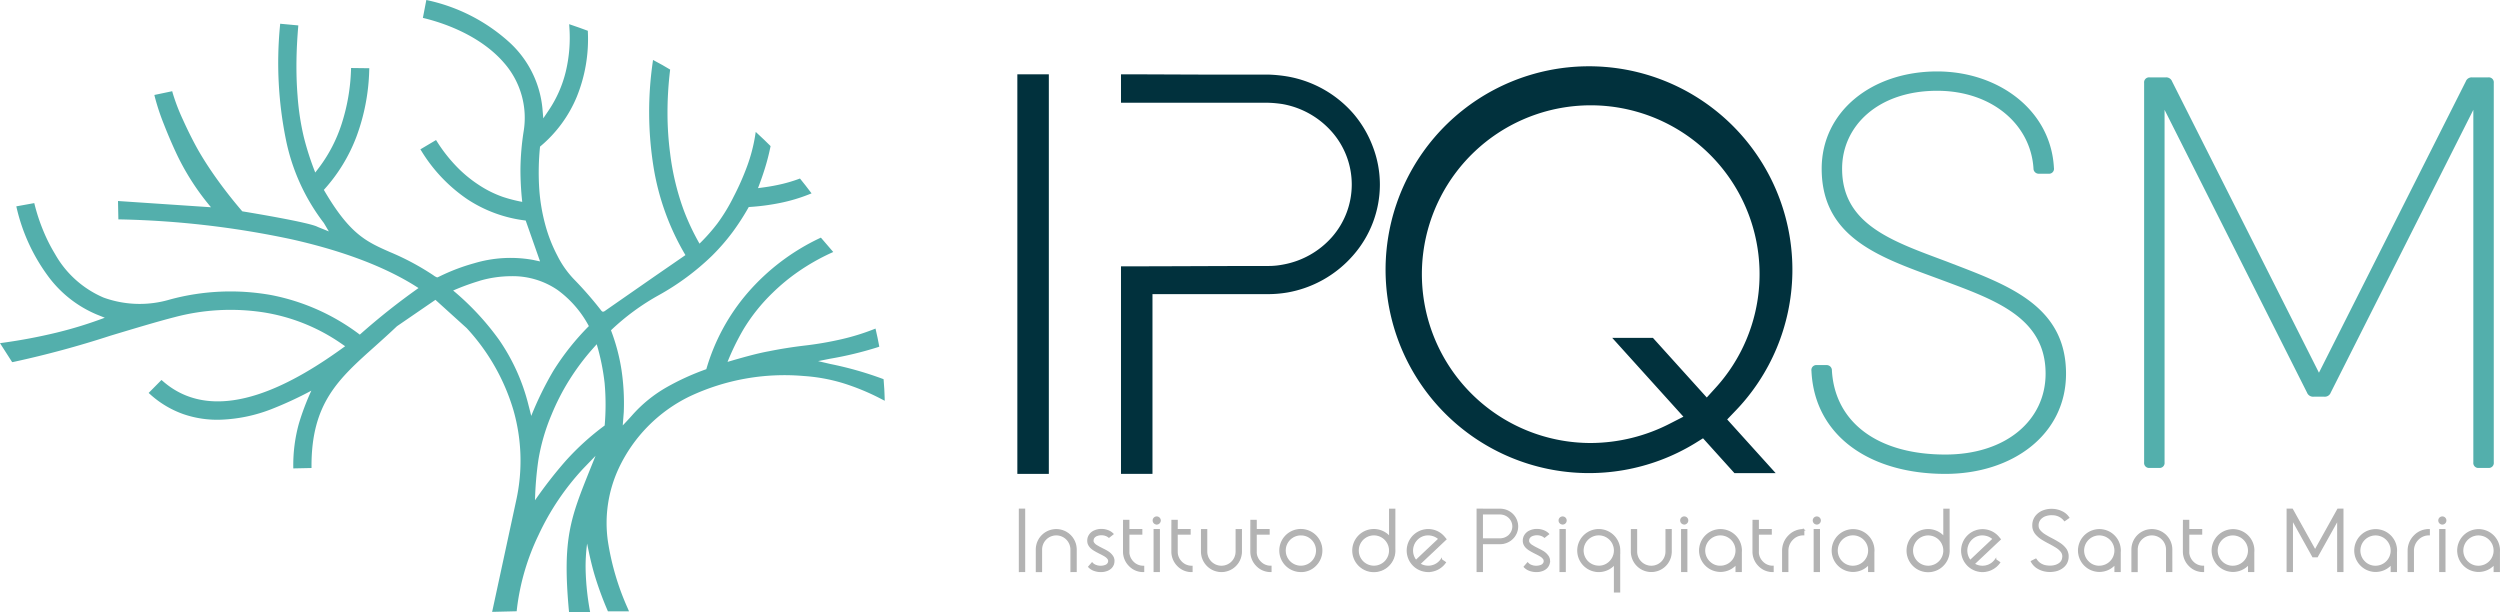 <svg xmlns="http://www.w3.org/2000/svg" width="361.86" height="88.592" viewBox="0 0 361.86 88.592"><g id="logo-h" transform="translate(0 -4.243)"><path id="Caminho_1" data-name="Caminho 1" d="M239.249,53.145h-5.891l10.306,11.413-1.886.965a25.265,25.265,0,0,1-11.547,2.842,24.439,24.439,0,1,1,18.023-7.915l-1.208,1.33Zm11.8,19.578h5.967L250,64.955l1.046-1.091a29.442,29.442,0,1,0-5.7,4.539l1.157-.72Z" fill="#01313d" fill-rule="evenodd"></path><path id="Caminho_2" data-name="Caminho 2" d="M360.15,15.444h-2.316a.911.911,0,0,0-.928.592L335.654,58.191,314.4,16.036a.912.912,0,0,0-.929-.592h-2.314a.725.725,0,0,0-.808.807V71.166a.725.725,0,0,0,.808.807H312.5a.725.725,0,0,0,.808-.807V20.141l20.62,40.93a.939.939,0,0,0,.942.592h1.561a.91.91,0,0,0,.928-.592L358,20.141V71.166a.724.724,0,0,0,.807.807h1.346a.724.724,0,0,0,.807-.807V16.251a.724.724,0,0,0-.807-.807M281.574,72.835c9.691,0,17.471-5.654,17.471-14.509,0-10.1-8.883-12.975-17.282-16.232-7.754-2.909-15.129-5.3-15.129-13.433,0-6.191,5.222-11.279,13.756-11.279,7.913,0,13.539,4.872,13.944,11.225a.756.756,0,0,0,.808.781h1.372a.715.715,0,0,0,.78-.835c-.43-8.372-8.048-13.97-16.9-13.97-9.449,0-16.717,5.787-16.717,14.078,0,10.39,9.125,13.029,17.632,16.205,7.564,2.826,14.778,5.384,14.778,13.46,0,6.756-5.734,11.709-14.509,11.709-9.96,0-15.99-4.791-16.42-12.141a.764.764,0,0,0-.808-.807h-1.373a.716.716,0,0,0-.781.835c.431,9.448,8.507,14.913,19.382,14.913" fill="#53afac"></path><path id="Caminho_3" data-name="Caminho 3" d="M198.712,25.478h0a15.365,15.365,0,0,1,1.018,5.493,15.536,15.536,0,0,1-3.882,10.242,16.365,16.365,0,0,1-9.513,5.369,16.773,16.773,0,0,1-2.74.234H166.814V72.834h-4.557V42.794c7.1,0,14.162-.053,21.3-.053a10.665,10.665,0,0,0,2.093-.193,12.347,12.347,0,0,0,7.145-3.992,11.536,11.536,0,0,0,0-15.213,12.4,12.4,0,0,0-7.145-4.033,16.82,16.82,0,0,0-2.052-.193H162.257V15c4.69,0,9.325.041,14.042.041h7.338a20.728,20.728,0,0,1,2.741.276,16.36,16.36,0,0,1,9.511,5.369,15.992,15.992,0,0,1,2.823,4.791" fill="#01313d"></path><path id="Caminho_4" data-name="Caminho 4" d="M151.812,72.835h0V15h-4.557V72.835Z" fill="#01313d"></path><path id="Caminho_5" data-name="Caminho 5" d="M298.987,83.707h0a1.779,1.779,0,0,1,.286.651,1.463,1.463,0,0,1,.045.351,2.355,2.355,0,0,1-.013.344,2.038,2.038,0,0,1-.207.67,1.858,1.858,0,0,1-.438.549,2.583,2.583,0,0,1-1.188.577,3.779,3.779,0,0,1-1.271.045,3.322,3.322,0,0,1-1.219-.421,2.4,2.4,0,0,1-.927-.963l.625-.319a2.1,2.1,0,0,0,1.622,1,2.856,2.856,0,0,0,1.019-.03,1.951,1.951,0,0,0,.878-.414,1.2,1.2,0,0,0,.4-.782,1.3,1.3,0,0,0-.012-.451,1.249,1.249,0,0,0-.182-.406,2.821,2.821,0,0,0-.756-.677c-.31-.19-.634-.376-.976-.555-.03-.017-.06-.032-.088-.045-.314-.162-.628-.339-.946-.532a3.769,3.769,0,0,1-.97-.827,1.922,1.922,0,0,1-.324-.619,1.4,1.4,0,0,1-.071-.357c-.006-.115-.008-.228-.005-.337a2.1,2.1,0,0,1,.5-1.265,2.474,2.474,0,0,1,1.113-.724,3.369,3.369,0,0,1,1.277-.164,3.278,3.278,0,0,1,1.245.314,2.435,2.435,0,0,1,1.015.85l-.583.4a2.216,2.216,0,0,0-1.72-.857,2.731,2.731,0,0,0-1.008.124,1.857,1.857,0,0,0-.808.52,1.442,1.442,0,0,0-.324,1.083.879.879,0,0,0,.036.213,1.178,1.178,0,0,0,.214.393,3.091,3.091,0,0,0,.788.664c.293.18.6.353.927.519.019.009.04.02.062.033a.018.018,0,0,0,.013.006c.337.175.674.367,1.012.581a3.455,3.455,0,0,1,.953.863m-12.038-2.076h0a1.785,1.785,0,0,1,.244.017,2.316,2.316,0,0,1,1.332.6l-3.347,3.16a.063.063,0,0,0-.019-.024,2.317,2.317,0,0,1,.269-3.177,2.218,2.218,0,0,1,1.521-.578m0,5.312h0a3.029,3.029,0,0,0,2.465-1.284l-.575-.4a2.3,2.3,0,0,1-2.134.963,2.218,2.218,0,0,1-.995-.35L289.5,82.3l-.207-.25a3,3,0,1,0-2.653,4.875,2.723,2.723,0,0,0,.312.019m-7.858-.707h0a2.3,2.3,0,0,0,2.3-2.3v-.088h-.006v-.094a2.338,2.338,0,0,0-.741-1.519,2.3,2.3,0,1,0-1.556,4m3-2.478h0a.207.207,0,0,0,.007.049c0,.043,0,.086,0,.133A3.015,3.015,0,1,1,281.388,82V77.976h.7ZM268.2,86.236h0a2.306,2.306,0,1,0-1.625-.673,2.218,2.218,0,0,0,1.625.673m3.01-2.3h0c0,.07-.005.141-.011.211v2.792h-.7v-1.07a2.991,2.991,0,1,1,.714-1.933m-8.238-3.875h0a.48.48,0,1,1,.34-.141.464.464,0,0,1-.34.141m-.35,6.878h0V80.924h.7v6.019Zm-1.563-6.013h0v.7a2.2,2.2,0,0,0-1.615.66,2.306,2.306,0,0,0-.688,1.636v3.016h-.7V83.927a3.009,3.009,0,0,1,.9-2.134,2.872,2.872,0,0,1,2.106-.863m-6.593,3.159h0a2.161,2.161,0,0,0,.645,1.529,2.057,2.057,0,0,0,1.514.618v.707a2.735,2.735,0,0,1-2.006-.82,2.87,2.87,0,0,1-.854-2.034V80.93l.007-1.339h.707s0,.126,0,.378,0,.568,0,.948h1.871v.607h-1.871c0,.491,0,.963,0,1.412s0,.792,0,1.034v.119Zm-5.455,2.147h0a2.3,2.3,0,1,0-1.625-.673,2.218,2.218,0,0,0,1.625.673m3.01-2.3h0c0,.07,0,.141-.011.211v2.792h-.7v-1.07a2.993,2.993,0,1,1,.713-1.933m-8.238-3.875h0a.481.481,0,1,1,.34-.141.466.466,0,0,1-.34.141m-.35,6.878h0V80.924h.7v6.019Zm-1.563-6.013h0v3.159a2.866,2.866,0,0,1-.854,2.034,2.855,2.855,0,0,1-4,0,2.866,2.866,0,0,1-.854-2.034V80.93h.7v3.159a2.161,2.161,0,0,0,.645,1.529,2.157,2.157,0,0,0,3.023,0,2.165,2.165,0,0,0,.645-1.529V80.93Zm-10.461,5.306h0a2.2,2.2,0,0,0,1.555-.607,2.34,2.34,0,0,0,.741-1.521v-.093a.079.079,0,0,0,.007-.032v-.05a2.3,2.3,0,1,0-2.3,2.3m3.005-2.3h0c0,.041,0,.086-.006.131V89.9h-.7V85.873a3.007,3.007,0,1,1,.709-1.94m-8.233-3.868h0a.48.48,0,1,1,.34-.141.464.464,0,0,1-.34.141m-.351,6.878h0V80.924h.7v6.019Zm-1.581-1.589h0a1.488,1.488,0,0,1-.081.581,1.416,1.416,0,0,1-.325.5,1.7,1.7,0,0,1-.464.311,2.39,2.39,0,0,1-1.008.2,2.822,2.822,0,0,1-1-.182,1.937,1.937,0,0,1-.718-.476l.461-.532a1.282,1.282,0,0,0,.515.351,1.986,1.986,0,0,0,1.451,0,.766.766,0,0,0,.425-.413.654.654,0,0,0,.038-.294.556.556,0,0,0-.081-.257,1.588,1.588,0,0,0-.532-.47c-.218-.128-.449-.252-.694-.367a.382.382,0,0,0-.064-.032.054.054,0,0,0-.03-.019,8.7,8.7,0,0,1-.775-.432,2.792,2.792,0,0,1-.4-.312,1.591,1.591,0,0,1-.331-.457,1.067,1.067,0,0,1-.094-.3c-.009-.053-.015-.107-.019-.156v-.138a1.452,1.452,0,0,1,.126-.562,1.567,1.567,0,0,1,.8-.771,2.339,2.339,0,0,1,1-.212,2.588,2.588,0,0,1,1,.188,1.981,1.981,0,0,1,.665.438l-.558.438a1.409,1.409,0,0,0-.376-.226,1.89,1.89,0,0,0-1.44.006.9.9,0,0,0-.457.425.856.856,0,0,0-.062.3v.081a.33.33,0,0,0,.007.068.443.443,0,0,0,.045.126,1.233,1.233,0,0,0,.48.477,6.768,6.768,0,0,0,.739.406c.03.016.058.034.088.051.237.111.479.239.72.38a2.37,2.37,0,0,1,.762.707,1.214,1.214,0,0,1,.182.577m-5.685-3.73h0a1.79,1.79,0,0,0,0-2.36,1.925,1.925,0,0,0-1.109-.626,2.762,2.762,0,0,0-.318-.03h-2.6v3.666h2.6a1.7,1.7,0,0,0,.325-.03,1.919,1.919,0,0,0,1.109-.62m.918-2.029h0a2.378,2.378,0,0,1,.158.852,2.409,2.409,0,0,1-.6,1.59,2.541,2.541,0,0,1-1.476.833,2.651,2.651,0,0,1-.425.036h-2.6v4.037h-.707V77.97h.707v.006h2.61a3.062,3.062,0,0,1,.425.043,2.537,2.537,0,0,1,1.476.832,2.467,2.467,0,0,1,.438.744m-12.762,2.036h0a1.785,1.785,0,0,1,.244.017,2.319,2.319,0,0,1,1.333.6l-3.348,3.16a.055.055,0,0,0-.019-.024,2.32,2.32,0,0,1,.269-3.177,2.218,2.218,0,0,1,1.521-.578m0,5.312h0a3.029,3.029,0,0,0,2.465-1.284l-.574-.4a2.3,2.3,0,0,1-2.134.963,2.226,2.226,0,0,1-1-.35l3.787-3.574-.207-.25a2.976,2.976,0,0,0-2.021-1.1,3.011,3.011,0,0,0-3.3,2.672,3,3,0,0,0,2.672,3.305,2.737,2.737,0,0,0,.312.019m-7.858-.707h0a2.3,2.3,0,0,0,2.3-2.3v-.088h-.006v-.094a2.338,2.338,0,0,0-.741-1.519,2.3,2.3,0,1,0-1.556,4m3-2.478h0a.205.205,0,0,0,.006.049c0,.043,0,.086,0,.133A3.015,3.015,0,1,1,201.164,82V77.976h.7Zm-13.572-2.121h0a2.3,2.3,0,1,0,1.63.673,2.213,2.213,0,0,0-1.63-.673m0,5.306h0a3.011,3.011,0,1,1,2.128-.882,2.9,2.9,0,0,1-2.128.882m-6.505-2.854h0a2.161,2.161,0,0,0,.645,1.529,2.057,2.057,0,0,0,1.514.618v.707a2.731,2.731,0,0,1-2.005-.82,2.862,2.862,0,0,1-.855-2.034V80.93l.006-1.339h.708s0,.126,0,.378,0,.568,0,.948h1.871v.607H181.8c0,.491,0,.963,0,1.412s0,.792,0,1.034v.119Zm-2.131-3.159h0v3.159a2.862,2.862,0,0,1-.855,2.034,2.855,2.855,0,0,1-4.005,0,2.866,2.866,0,0,1-.854-2.034V80.93h.7v3.159a2.153,2.153,0,0,0,.645,1.529,2.156,2.156,0,0,0,3.022,0,2.161,2.161,0,0,0,.645-1.529V80.93Zm-9.3,3.159h0A2.161,2.161,0,0,0,171,85.618a2.061,2.061,0,0,0,1.515.618v.707a2.735,2.735,0,0,1-2.006-.82,2.871,2.871,0,0,1-.855-2.034V80.93l.007-1.339h.707s0,.126,0,.378-.005.568-.005.948h1.872v.607h-1.872c0,.491,0,.963,0,1.412s0,.792,0,1.034v.119Zm-2.925-4.024h0a.481.481,0,1,1,.339-.141.464.464,0,0,1-.339.141m-.35,6.878h0V80.924h.7v6.019Zm-3.723-2.854h0A2.161,2.161,0,0,0,164,85.618a2.061,2.061,0,0,0,1.515.618v.707a2.735,2.735,0,0,1-2.006-.82,2.866,2.866,0,0,1-.854-2.034V80.93l.006-1.339h.707s0,.126,0,.378,0,.568,0,.948h1.872v.607h-1.872c0,.491,0,.963,0,1.412s0,.792,0,1.034v.119Zm-2.15,1.265h0a1.488,1.488,0,0,1-.081.581,1.416,1.416,0,0,1-.325.5,1.686,1.686,0,0,1-.464.311,2.385,2.385,0,0,1-1.007.2,2.824,2.824,0,0,1-1-.182,1.945,1.945,0,0,1-.718-.476l.462-.532a1.269,1.269,0,0,0,.515.351,1.983,1.983,0,0,0,1.45,0,.763.763,0,0,0,.425-.413.668.668,0,0,0,.039-.294.57.57,0,0,0-.082-.257,1.594,1.594,0,0,0-.531-.47c-.218-.128-.449-.252-.695-.367a.348.348,0,0,0-.064-.032.054.054,0,0,0-.03-.019,8.842,8.842,0,0,1-.775-.432,2.792,2.792,0,0,1-.4-.312,1.591,1.591,0,0,1-.331-.457,1.067,1.067,0,0,1-.094-.3c-.008-.053-.015-.107-.019-.156v-.138a1.453,1.453,0,0,1,.126-.562,1.567,1.567,0,0,1,.8-.771,2.346,2.346,0,0,1,1-.212,2.588,2.588,0,0,1,1,.188,1.987,1.987,0,0,1,.664.438l-.558.438a1.419,1.419,0,0,0-.375-.226,1.89,1.89,0,0,0-1.44.006.9.9,0,0,0-.458.425.856.856,0,0,0-.061.3v.081a.337.337,0,0,0,.006.068.515.515,0,0,0,.045.126,1.233,1.233,0,0,0,.48.477,6.692,6.692,0,0,0,.74.406c.029.016.057.034.087.051.237.111.479.239.72.38a2.372,2.372,0,0,1,.763.707,1.213,1.213,0,0,1,.181.577m-5.465,1.589h0V83.777a2.86,2.86,0,0,0-.855-2.029,2.859,2.859,0,0,0-4,0,2.864,2.864,0,0,0-.855,2.029v3.166h.7v-3.16a2.17,2.17,0,0,1,.645-1.533,2.154,2.154,0,0,1,3.022,0,2.168,2.168,0,0,1,.646,1.527v3.166Zm-7.458,0h0V77.97h-.707v8.973Z" fill="#b3b3b3"></path><path id="Caminho_6" data-name="Caminho 6" d="M298.987,83.707h0a1.779,1.779,0,0,1,.286.651,1.463,1.463,0,0,1,.045.351,2.355,2.355,0,0,1-.013.344,2.038,2.038,0,0,1-.207.67,1.858,1.858,0,0,1-.438.549,2.583,2.583,0,0,1-1.188.577,3.779,3.779,0,0,1-1.271.045,3.322,3.322,0,0,1-1.219-.421,2.4,2.4,0,0,1-.927-.963l.625-.319a2.1,2.1,0,0,0,1.622,1,2.856,2.856,0,0,0,1.019-.03,1.951,1.951,0,0,0,.878-.414,1.2,1.2,0,0,0,.4-.782,1.3,1.3,0,0,0-.012-.451,1.249,1.249,0,0,0-.182-.406,2.821,2.821,0,0,0-.756-.677c-.31-.19-.634-.376-.976-.555-.03-.017-.06-.032-.088-.045-.314-.162-.628-.339-.946-.532a3.769,3.769,0,0,1-.97-.827,1.922,1.922,0,0,1-.324-.619,1.4,1.4,0,0,1-.071-.357c-.006-.115-.008-.228-.005-.337a2.1,2.1,0,0,1,.5-1.265,2.474,2.474,0,0,1,1.113-.724,3.369,3.369,0,0,1,1.277-.164,3.278,3.278,0,0,1,1.245.314,2.435,2.435,0,0,1,1.015.85l-.583.4a2.216,2.216,0,0,0-1.72-.857,2.731,2.731,0,0,0-1.008.124,1.857,1.857,0,0,0-.808.52,1.442,1.442,0,0,0-.324,1.083.879.879,0,0,0,.036.213,1.178,1.178,0,0,0,.214.393,3.091,3.091,0,0,0,.788.664c.293.18.6.353.927.519.019.009.04.02.062.033a.018.018,0,0,0,.013.006c.337.175.674.367,1.012.581A3.455,3.455,0,0,1,298.987,83.707Zm-12.038-2.076h0a1.785,1.785,0,0,1,.244.017,2.316,2.316,0,0,1,1.332.6l-3.347,3.16a.063.063,0,0,0-.019-.024,2.317,2.317,0,0,1,.269-3.177A2.218,2.218,0,0,1,286.949,81.631Zm0,5.312h0a3.029,3.029,0,0,0,2.465-1.284l-.575-.4a2.3,2.3,0,0,1-2.134.963,2.218,2.218,0,0,1-.995-.35L289.5,82.3l-.207-.25a3,3,0,1,0-2.653,4.875A2.723,2.723,0,0,0,286.949,86.943Zm-7.858-.707h0a2.3,2.3,0,0,0,2.3-2.3v-.088h-.006v-.094a2.338,2.338,0,0,0-.741-1.519,2.3,2.3,0,1,0-1.556,4Zm3-2.478h0a.207.207,0,0,0,.007.049c0,.043,0,.086,0,.133A3.015,3.015,0,1,1,281.388,82V77.976h.7ZM268.2,86.236h0a2.306,2.306,0,1,0-1.625-.673A2.218,2.218,0,0,0,268.2,86.236Zm3.01-2.3h0c0,.07-.005.141-.011.211v2.792h-.7v-1.07a2.991,2.991,0,1,1,.714-1.933Zm-8.238-3.875h0a.48.48,0,1,1,.34-.141A.464.464,0,0,1,262.977,80.065Zm-.35,6.878h0V80.924h.7v6.019Zm-1.563-6.013h0v.7a2.2,2.2,0,0,0-1.615.66,2.306,2.306,0,0,0-.688,1.636v3.016h-.7V83.927a3.009,3.009,0,0,1,.9-2.134A2.872,2.872,0,0,1,261.064,80.93Zm-6.593,3.159h0a2.161,2.161,0,0,0,.645,1.529,2.057,2.057,0,0,0,1.514.618v.707a2.735,2.735,0,0,1-2.006-.82,2.87,2.87,0,0,1-.854-2.034V80.93l.007-1.339h.707s0,.126,0,.378,0,.568,0,.948h1.871v.607h-1.871c0,.491,0,.963,0,1.412s0,.792,0,1.034v.119Zm-5.455,2.147h0a2.3,2.3,0,1,0-1.625-.673A2.218,2.218,0,0,0,249.016,86.236Zm3.01-2.3h0c0,.07,0,.141-.011.211v2.792h-.7v-1.07a2.993,2.993,0,1,1,.713-1.933Zm-8.238-3.875h0a.481.481,0,1,1,.34-.141A.466.466,0,0,1,243.788,80.065Zm-.35,6.878h0V80.924h.7v6.019Zm-1.563-6.013h0v3.159a2.866,2.866,0,0,1-.854,2.034,2.855,2.855,0,0,1-4,0,2.866,2.866,0,0,1-.854-2.034V80.93h.7v3.159a2.161,2.161,0,0,0,.645,1.529,2.157,2.157,0,0,0,3.023,0,2.165,2.165,0,0,0,.645-1.529V80.93Zm-10.461,5.306h0a2.2,2.2,0,0,0,1.555-.607,2.34,2.34,0,0,0,.741-1.521v-.093a.079.079,0,0,0,.007-.032v-.05a2.3,2.3,0,1,0-2.3,2.3Zm3.005-2.3h0c0,.041,0,.086-.006.131V89.9h-.7V85.873a3.007,3.007,0,1,1,.709-1.94Zm-8.233-3.868h0a.48.48,0,1,1,.34-.141A.464.464,0,0,1,226.186,80.065Zm-.351,6.878h0V80.924h.7v6.019Zm-1.581-1.589h0a1.488,1.488,0,0,1-.081.581,1.416,1.416,0,0,1-.325.5,1.7,1.7,0,0,1-.464.311,2.39,2.39,0,0,1-1.008.2,2.822,2.822,0,0,1-1-.182,1.937,1.937,0,0,1-.718-.476l.461-.532a1.282,1.282,0,0,0,.515.351,1.986,1.986,0,0,0,1.451,0,.766.766,0,0,0,.425-.413.654.654,0,0,0,.038-.294.556.556,0,0,0-.081-.257,1.588,1.588,0,0,0-.532-.47c-.218-.128-.449-.252-.694-.367a.382.382,0,0,0-.064-.032.054.054,0,0,0-.03-.019,8.7,8.7,0,0,1-.775-.432,2.792,2.792,0,0,1-.4-.312,1.591,1.591,0,0,1-.331-.457,1.067,1.067,0,0,1-.094-.3c-.009-.053-.015-.107-.019-.156v-.138a1.452,1.452,0,0,1,.126-.562,1.567,1.567,0,0,1,.8-.771,2.339,2.339,0,0,1,1-.212,2.588,2.588,0,0,1,1,.188,1.981,1.981,0,0,1,.665.438l-.558.438a1.409,1.409,0,0,0-.376-.226,1.89,1.89,0,0,0-1.44.006.9.9,0,0,0-.457.425.856.856,0,0,0-.062.3v.081a.33.33,0,0,0,.007.068.443.443,0,0,0,.045.126,1.233,1.233,0,0,0,.48.477,6.768,6.768,0,0,0,.739.406c.03.016.058.034.088.051.237.111.479.239.72.38a2.37,2.37,0,0,1,.762.707A1.214,1.214,0,0,1,224.254,85.354Zm-5.685-3.73h0a1.79,1.79,0,0,0,0-2.36,1.925,1.925,0,0,0-1.109-.626,2.762,2.762,0,0,0-.318-.03h-2.6v3.666h2.6a1.7,1.7,0,0,0,.325-.03A1.919,1.919,0,0,0,218.569,81.624Zm.918-2.029h0a2.378,2.378,0,0,1,.158.852,2.409,2.409,0,0,1-.6,1.59,2.541,2.541,0,0,1-1.476.833,2.651,2.651,0,0,1-.425.036h-2.6v4.037h-.707V77.97h.707v.006h2.61a3.062,3.062,0,0,1,.425.043,2.537,2.537,0,0,1,1.476.832A2.467,2.467,0,0,1,219.487,79.6Zm-12.762,2.036h0a1.785,1.785,0,0,1,.244.017,2.319,2.319,0,0,1,1.333.6l-3.348,3.16a.055.055,0,0,0-.019-.024,2.32,2.32,0,0,1,.269-3.177A2.218,2.218,0,0,1,206.725,81.631Zm0,5.312h0a3.029,3.029,0,0,0,2.465-1.284l-.574-.4a2.3,2.3,0,0,1-2.134.963,2.226,2.226,0,0,1-1-.35l3.787-3.574-.207-.25a2.976,2.976,0,0,0-2.021-1.1,3.011,3.011,0,0,0-3.3,2.672,3,3,0,0,0,2.672,3.305A2.737,2.737,0,0,0,206.725,86.943Zm-7.858-.707h0a2.3,2.3,0,0,0,2.3-2.3v-.088h-.006v-.094a2.338,2.338,0,0,0-.741-1.519,2.3,2.3,0,1,0-1.556,4Zm3-2.478h0a.205.205,0,0,0,.006.049c0,.043,0,.086,0,.133A3.015,3.015,0,1,1,201.164,82V77.976h.7Zm-13.572-2.121h0a2.3,2.3,0,1,0,1.63.673A2.213,2.213,0,0,0,188.295,81.637Zm0,5.306h0a3.011,3.011,0,1,1,2.128-.882A2.9,2.9,0,0,1,188.295,86.943Zm-6.505-2.854h0a2.161,2.161,0,0,0,.645,1.529,2.057,2.057,0,0,0,1.514.618v.707a2.731,2.731,0,0,1-2.005-.82,2.862,2.862,0,0,1-.855-2.034V80.93l.006-1.339h.708s0,.126,0,.378,0,.568,0,.948h1.871v.607H181.8c0,.491,0,.963,0,1.412s0,.792,0,1.034v.119Zm-2.131-3.159h0v3.159a2.862,2.862,0,0,1-.855,2.034,2.855,2.855,0,0,1-4.005,0,2.866,2.866,0,0,1-.854-2.034V80.93h.7v3.159a2.153,2.153,0,0,0,.645,1.529,2.156,2.156,0,0,0,3.022,0,2.161,2.161,0,0,0,.645-1.529V80.93Zm-9.3,3.159h0A2.161,2.161,0,0,0,171,85.618a2.061,2.061,0,0,0,1.515.618v.707a2.735,2.735,0,0,1-2.006-.82,2.871,2.871,0,0,1-.855-2.034V80.93l.007-1.339h.707s0,.126,0,.378-.005.568-.005.948h1.872v.607h-1.872c0,.491,0,.963,0,1.412s0,.792,0,1.034v.119Zm-2.925-4.024h0a.481.481,0,1,1,.339-.141A.464.464,0,0,1,167.43,80.065Zm-.35,6.878h0V80.924h.7v6.019Zm-3.723-2.854h0A2.161,2.161,0,0,0,164,85.618a2.061,2.061,0,0,0,1.515.618v.707a2.735,2.735,0,0,1-2.006-.82,2.866,2.866,0,0,1-.854-2.034V80.93l.006-1.339h.707s0,.126,0,.378,0,.568,0,.948h1.872v.607h-1.872c0,.491,0,.963,0,1.412s0,.792,0,1.034v.119Zm-2.15,1.265h0a1.488,1.488,0,0,1-.081.581,1.416,1.416,0,0,1-.325.5,1.686,1.686,0,0,1-.464.311,2.385,2.385,0,0,1-1.007.2,2.824,2.824,0,0,1-1-.182,1.945,1.945,0,0,1-.718-.476l.462-.532a1.269,1.269,0,0,0,.515.351,1.983,1.983,0,0,0,1.45,0,.763.763,0,0,0,.425-.413.668.668,0,0,0,.039-.294.57.57,0,0,0-.082-.257,1.594,1.594,0,0,0-.531-.47c-.218-.128-.449-.252-.695-.367a.348.348,0,0,0-.064-.032.054.054,0,0,0-.03-.019,8.842,8.842,0,0,1-.775-.432,2.792,2.792,0,0,1-.4-.312,1.591,1.591,0,0,1-.331-.457,1.067,1.067,0,0,1-.094-.3c-.008-.053-.015-.107-.019-.156v-.138a1.453,1.453,0,0,1,.126-.562,1.567,1.567,0,0,1,.8-.771,2.346,2.346,0,0,1,1-.212,2.588,2.588,0,0,1,1,.188,1.987,1.987,0,0,1,.664.438l-.558.438a1.419,1.419,0,0,0-.375-.226,1.89,1.89,0,0,0-1.44.006.9.9,0,0,0-.458.425.856.856,0,0,0-.061.3v.081a.337.337,0,0,0,.006.068.515.515,0,0,0,.045.126,1.233,1.233,0,0,0,.48.477,6.692,6.692,0,0,0,.74.406c.029.016.057.034.087.051.237.111.479.239.72.38a2.372,2.372,0,0,1,.763.707A1.213,1.213,0,0,1,161.207,85.354Zm-5.465,1.589h0V83.777a2.86,2.86,0,0,0-.855-2.029,2.859,2.859,0,0,0-4,0,2.864,2.864,0,0,0-.855,2.029v3.166h.7v-3.16a2.17,2.17,0,0,1,.645-1.533,2.154,2.154,0,0,1,3.022,0,2.168,2.168,0,0,1,.646,1.527v3.166Zm-7.458,0h0V77.97h-.707v8.973Z" fill="none" stroke="#b3b3b3" stroke-miterlimit="22.926" stroke-width="0.216"></path><path id="Caminho_7" data-name="Caminho 7" d="M358.743,86.236h0a2.3,2.3,0,1,0-1.626-.673,2.219,2.219,0,0,0,1.626.673m3.009-2.3h0c0,.071,0,.141-.01.212v2.791h-.7v-1.07a2.992,2.992,0,1,1,.713-1.933m-8.237-3.875h0a.481.481,0,1,1,.339-.141.464.464,0,0,1-.339.141m-.351,6.878h0V80.924h.7v6.019ZM351.6,80.93h0v.7a2.2,2.2,0,0,0-1.615.66,2.306,2.306,0,0,0-.688,1.636v3.016h-.7V83.927a3.013,3.013,0,0,1,.9-2.134,2.873,2.873,0,0,1,2.107-.863m-7.758,5.306h0a2.3,2.3,0,1,0-1.625-.673,2.216,2.216,0,0,0,1.625.673m3.01-2.3h0c0,.071,0,.141-.011.212v2.791h-.7v-1.07a2.992,2.992,0,1,1,.713-1.933m-7.755-5.8h0v8.8h-.7V79.427l-3,5.376h-.612l-3-5.394v7.534h-.707V77.97h.707l3.311,5.944,3.3-5.931.007-.013h.694Zm-15.906,8.1h0a2.3,2.3,0,1,0-1.626-.673,2.218,2.218,0,0,0,1.626.673m3.01-2.3h0c0,.071-.005.141-.011.212v2.791h-.7v-1.07a2.989,2.989,0,1,1,.714-1.933m-9.434.15h0a2.164,2.164,0,0,0,.645,1.529,2.062,2.062,0,0,0,1.514.617v.707a2.731,2.731,0,0,1-2.005-.82,2.866,2.866,0,0,1-.855-2.033V80.93l.007-1.339h.707s0,.126,0,.378,0,.568,0,.948h1.871v.607h-1.871c0,.491,0,.964,0,1.412s0,.793,0,1.034v.12Zm-2.443,2.853h0V83.778a2.859,2.859,0,0,0-.854-2.029,2.858,2.858,0,0,0-4,0,2.864,2.864,0,0,0-.855,2.029v3.165h.7V83.784a2.176,2.176,0,0,1,.645-1.534,2.154,2.154,0,0,1,3.022,0,2.17,2.17,0,0,1,.646,1.528v3.165Zm-10.468-.707h0a2.3,2.3,0,1,0-1.625-.673,2.216,2.216,0,0,0,1.625.673m3.01-2.3h0c0,.071,0,.141-.011.212v2.791h-.7v-1.07a2.992,2.992,0,1,1,.713-1.933" fill="#b3b3b3"></path><path id="Caminho_8" data-name="Caminho 8" d="M358.743,86.236h0a2.3,2.3,0,1,0-1.626-.673A2.219,2.219,0,0,0,358.743,86.236Zm3.009-2.3h0c0,.071,0,.141-.01.212v2.791h-.7v-1.07a2.992,2.992,0,1,1,.713-1.933Zm-8.237-3.875h0a.481.481,0,1,1,.339-.141A.464.464,0,0,1,353.515,80.065Zm-.351,6.878h0V80.924h.7v6.019ZM351.6,80.93h0v.7a2.2,2.2,0,0,0-1.615.66,2.306,2.306,0,0,0-.688,1.636v3.016h-.7V83.927a3.013,3.013,0,0,1,.9-2.134A2.873,2.873,0,0,1,351.6,80.93Zm-7.758,5.306h0a2.3,2.3,0,1,0-1.625-.673A2.216,2.216,0,0,0,343.844,86.236Zm3.01-2.3h0c0,.071,0,.141-.011.212v2.791h-.7v-1.07a2.992,2.992,0,1,1,.713-1.933Zm-7.755-5.8h0v8.8h-.7V79.427l-3,5.376h-.612l-3-5.394v7.534h-.707V77.97h.707l3.311,5.944,3.3-5.931.007-.013h.694Zm-15.906,8.1h0a2.3,2.3,0,1,0-1.626-.673A2.218,2.218,0,0,0,323.193,86.236Zm3.01-2.3h0c0,.071-.005.141-.011.212v2.791h-.7v-1.07a2.989,2.989,0,1,1,.714-1.933Zm-9.434.15h0a2.164,2.164,0,0,0,.645,1.529,2.062,2.062,0,0,0,1.514.617v.707a2.731,2.731,0,0,1-2.005-.82,2.866,2.866,0,0,1-.855-2.033V80.93l.007-1.339h.707s0,.126,0,.378,0,.568,0,.948h1.871v.607h-1.871c0,.491,0,.964,0,1.412s0,.793,0,1.034v.12Zm-2.443,2.853h0V83.778a2.859,2.859,0,0,0-.854-2.029,2.858,2.858,0,0,0-4,0,2.864,2.864,0,0,0-.855,2.029v3.165h.7V83.784a2.176,2.176,0,0,1,.645-1.534,2.154,2.154,0,0,1,3.022,0,2.17,2.17,0,0,1,.646,1.528v3.165Zm-10.468-.707h0a2.3,2.3,0,1,0-1.625-.673A2.216,2.216,0,0,0,303.858,86.236Zm3.01-2.3h0c0,.071,0,.141-.011.212v2.791h-.7v-1.07a2.992,2.992,0,1,1,.713-1.933Z" fill="none" stroke="#b3b3b3" stroke-miterlimit="22.926" stroke-width="0.216"></path><path id="Caminho_9" data-name="Caminho 9" d="M82.389,55.03a33.244,33.244,0,0,0-2.56,5,28.842,28.842,0,0,0-1.911,6.609,48.292,48.292,0,0,0-.478,5.773,62.878,62.878,0,0,1,4.43-5.693,37.529,37.529,0,0,1,5.653-5.13,35.115,35.115,0,0,0-.006-6.117,32.639,32.639,0,0,0-1.146-5.647l-.608.686a33.885,33.885,0,0,0-3.374,4.523M69.416,40.652a34.175,34.175,0,0,0-3.825,1.4,38.69,38.69,0,0,1,6.648,7.139,28.84,28.84,0,0,1,4.269,9.493c.134.5.258,1.015.386,1.519a48.035,48.035,0,0,1,3.2-6.526,36.7,36.7,0,0,1,5.14-6.475,15.454,15.454,0,0,0-4.521-5.223,11.488,11.488,0,0,0-6.8-2,16.488,16.488,0,0,0-4.5.667M68.651,38.1a18.341,18.341,0,0,1,8.493-.48l1.027.219-2.08-5.918a19.493,19.493,0,0,1-8.441-3.078A22.82,22.82,0,0,1,61,21.858l-.152-.241,2.266-1.346.145.227a22.269,22.269,0,0,0,2.97,3.756,18.557,18.557,0,0,0,3.055,2.5,15.643,15.643,0,0,0,3.5,1.747,21.485,21.485,0,0,0,2.805.721,43.405,43.405,0,0,1-.257-4.789A38.312,38.312,0,0,1,75.78,19.1,12.063,12.063,0,0,0,72.915,9.053c-2.961-3.415-7.579-5.44-11.45-6.4l-.255-.063L61.709,0l.279.063A25.713,25.713,0,0,1,73.63,6.034a14.882,14.882,0,0,1,4.884,9.661l.123,1.437.805-1.194a17.306,17.306,0,0,0,2.445-5.55,21.09,21.09,0,0,0,.525-6.469L82.385,3.5l1.463.506,1.237.451.006.187a22.194,22.194,0,0,1-1.624,9.412,18.682,18.682,0,0,1-5.3,7.168,36.922,36.922,0,0,0-.115,6.1,26.823,26.823,0,0,0,.817,5,21.865,21.865,0,0,0,1.81,4.689,13.987,13.987,0,0,0,2.569,3.586,52.8,52.8,0,0,1,3.736,4.3c.167.212.282.356.7.018l7.137-4.962,4.392-3.03a36.313,36.313,0,0,1-4.593-12.6,50.35,50.35,0,0,1-.153-15.248l.053-.4,1.343.729L97,10.072l-.021.179a51.559,51.559,0,0,0-.362,6.436A45.333,45.333,0,0,0,97,22.228a36.918,36.918,0,0,0,1.95,8.151,33.737,33.737,0,0,0,2.3,4.888,26.913,26.913,0,0,0,2.608-2.945,26.022,26.022,0,0,0,2.332-3.85,38.2,38.2,0,0,0,1.961-4.438,23.666,23.666,0,0,0,1.157-4.428l.08-.513,1.221,1.144.928.909-.029.145a31.671,31.671,0,0,1-.814,3.144c-.284.912-.613,1.841-.979,2.8l.856-.117a26.935,26.935,0,0,0,2.649-.491,21.267,21.267,0,0,0,2.385-.718l.186-.068.8,1,.877,1.146-.334.135a24.448,24.448,0,0,1-4.172,1.245,32.433,32.433,0,0,1-4.585.6,34.612,34.612,0,0,1-2.337,3.625,30.154,30.154,0,0,1-2.98,3.426,36.559,36.559,0,0,1-7.673,5.689,33.948,33.948,0,0,0-6.953,5.1,27.984,27.984,0,0,1,1.527,5.76,32.651,32.651,0,0,1,.328,6.061l-.151,1.953c.434-.457,1.027-1.088,1.347-1.456A19.631,19.631,0,0,1,96.5,56.047a36.076,36.076,0,0,1,5.735-2.609,29.424,29.424,0,0,1,6-11.071,31.729,31.729,0,0,1,10.392-7.881l.191-.091,1.79,2.08-.334.153a31.066,31.066,0,0,0-4.731,2.693,28.66,28.66,0,0,0-3.69,3.044,26.1,26.1,0,0,0-4.3,5.4,35.884,35.884,0,0,0-2.248,4.617c1.895-.552,4.114-1.2,5.978-1.537q1.245-.253,2.528-.457t2.594-.361a48.7,48.7,0,0,0,5.425-.932,32.743,32.743,0,0,0,4.594-1.416l.3-.118.3,1.346.248,1.269-.22.081a51.561,51.561,0,0,1-6.914,1.669l-1.725.345,1.784.417a50.476,50.476,0,0,1,7.54,2.139l.157.065.1,1.407c.022.405.039.822.052,1.244l.013.466-.416-.213a33.58,33.58,0,0,0-5.68-2.354,25.417,25.417,0,0,0-5.623-1.016,32.209,32.209,0,0,0-16.5,2.944A21.9,21.9,0,0,0,89.572,67.754a18.73,18.73,0,0,0-1.588,10.552,37.521,37.521,0,0,0,2.9,9.8l.162.384H87.993l-.071-.171a47.524,47.524,0,0,1-1.916-5.281c-.373-1.3-.684-2.645-1.025-4.361a24.862,24.862,0,0,0-.21,3.974,38.267,38.267,0,0,0,.586,5.609l.056.321-3.049.014-.023-.252c-.949-10.406.233-13.344,3.1-20.48L86.2,65.98,84.444,67.8a36.906,36.906,0,0,0-6.5,9.655,33.78,33.78,0,0,0-3.135,10.781l-.024.242-3.551.086,3.486-16.144a26.615,26.615,0,0,0-.411-13.073A30.044,30.044,0,0,0,67.557,47.5L63.027,43.4l-5.568,3.82c-1.1,1.046-2.176,2.01-3.2,2.929-5.264,4.7-9.182,8.206-9.169,17.324v.27L42.45,67.8v-.284a22.538,22.538,0,0,1,.8-6.163,36.19,36.19,0,0,1,1.816-4.807,53.479,53.479,0,0,1-5.84,2.7,22.377,22.377,0,0,1-7.062,1.495,15.053,15.053,0,0,1-5.632-.8,14.245,14.245,0,0,1-4.8-2.871l-.216-.194L23.372,55l.2.172c4.018,3.512,8.95,3.469,13.731,1.921,4.682-1.517,9.23-4.479,12.655-6.979l-.581-.4A27.191,27.191,0,0,0,38.062,45.2a31.587,31.587,0,0,0-12.805.711c-2.5.64-5.84,1.647-9.274,2.68a142.96,142.96,0,0,1-14.045,3.8l-.178.028L0,49.672l.429-.06A78.016,78.016,0,0,0,8.251,48.13a60.015,60.015,0,0,0,6.917-2.14l-1.182-.474a16.84,16.84,0,0,1-7.122-5.673,26.774,26.774,0,0,1-4.438-9.69l-.067-.283,2.6-.471.063.251A27.173,27.173,0,0,0,6.266,33.4a24.243,24.243,0,0,0,1.7,3.37A14.67,14.67,0,0,0,15,43.077a15.343,15.343,0,0,0,9.6.275,33.482,33.482,0,0,1,14.636-.646A31,31,0,0,1,52.08,48.437a97.818,97.818,0,0,1,8.5-6.743l-.655-.416c-5.085-3.135-11.478-5.24-17.774-6.651A131.376,131.376,0,0,0,17.4,31.758l-.266,0-.054-2.662L30.54,30a35.766,35.766,0,0,1-4.686-7.119c-.576-1.167-1.414-3.05-2.138-4.912a32.219,32.219,0,0,1-1.307-3.947l-.065-.275,2.583-.544.067.254a28.369,28.369,0,0,0,1.48,3.862c.774,1.721,1.677,3.495,2.357,4.662.83,1.425,1.759,2.823,2.711,4.141,1.143,1.584,2.318,3.053,3.4,4.321l.125.145.212.036c1.683.28,9.586,1.6,10.711,2.225L47.6,33.5l-.721-1.217a29.349,29.349,0,0,1-5.5-12.1,55.911,55.911,0,0,1-.849-16.468l.023-.279,2.627.244-.023.273c-.137,1.641-.225,3.3-.245,4.941s.025,3.3.157,4.944a37.411,37.411,0,0,0,.9,5.976,41.24,41.24,0,0,0,1.662,5.16l.548-.716a21.445,21.445,0,0,0,3.288-6.371,28.319,28.319,0,0,0,1.34-7.772l.01-.27,2.637.033-.01.281a29.743,29.743,0,0,1-1.869,9.67,24.1,24.1,0,0,1-4.7,7.655c3.747,6.43,6.133,7.484,9.566,9a37.139,37.139,0,0,1,6.094,3.234l.155.1a2.283,2.283,0,0,0,.564.331c.062.011.164-.038.364-.136l.112-.055A28.693,28.693,0,0,1,68.651,38.1" transform="translate(0 4.242)" fill="#53afac" fill-rule="evenodd"></path></g></svg>